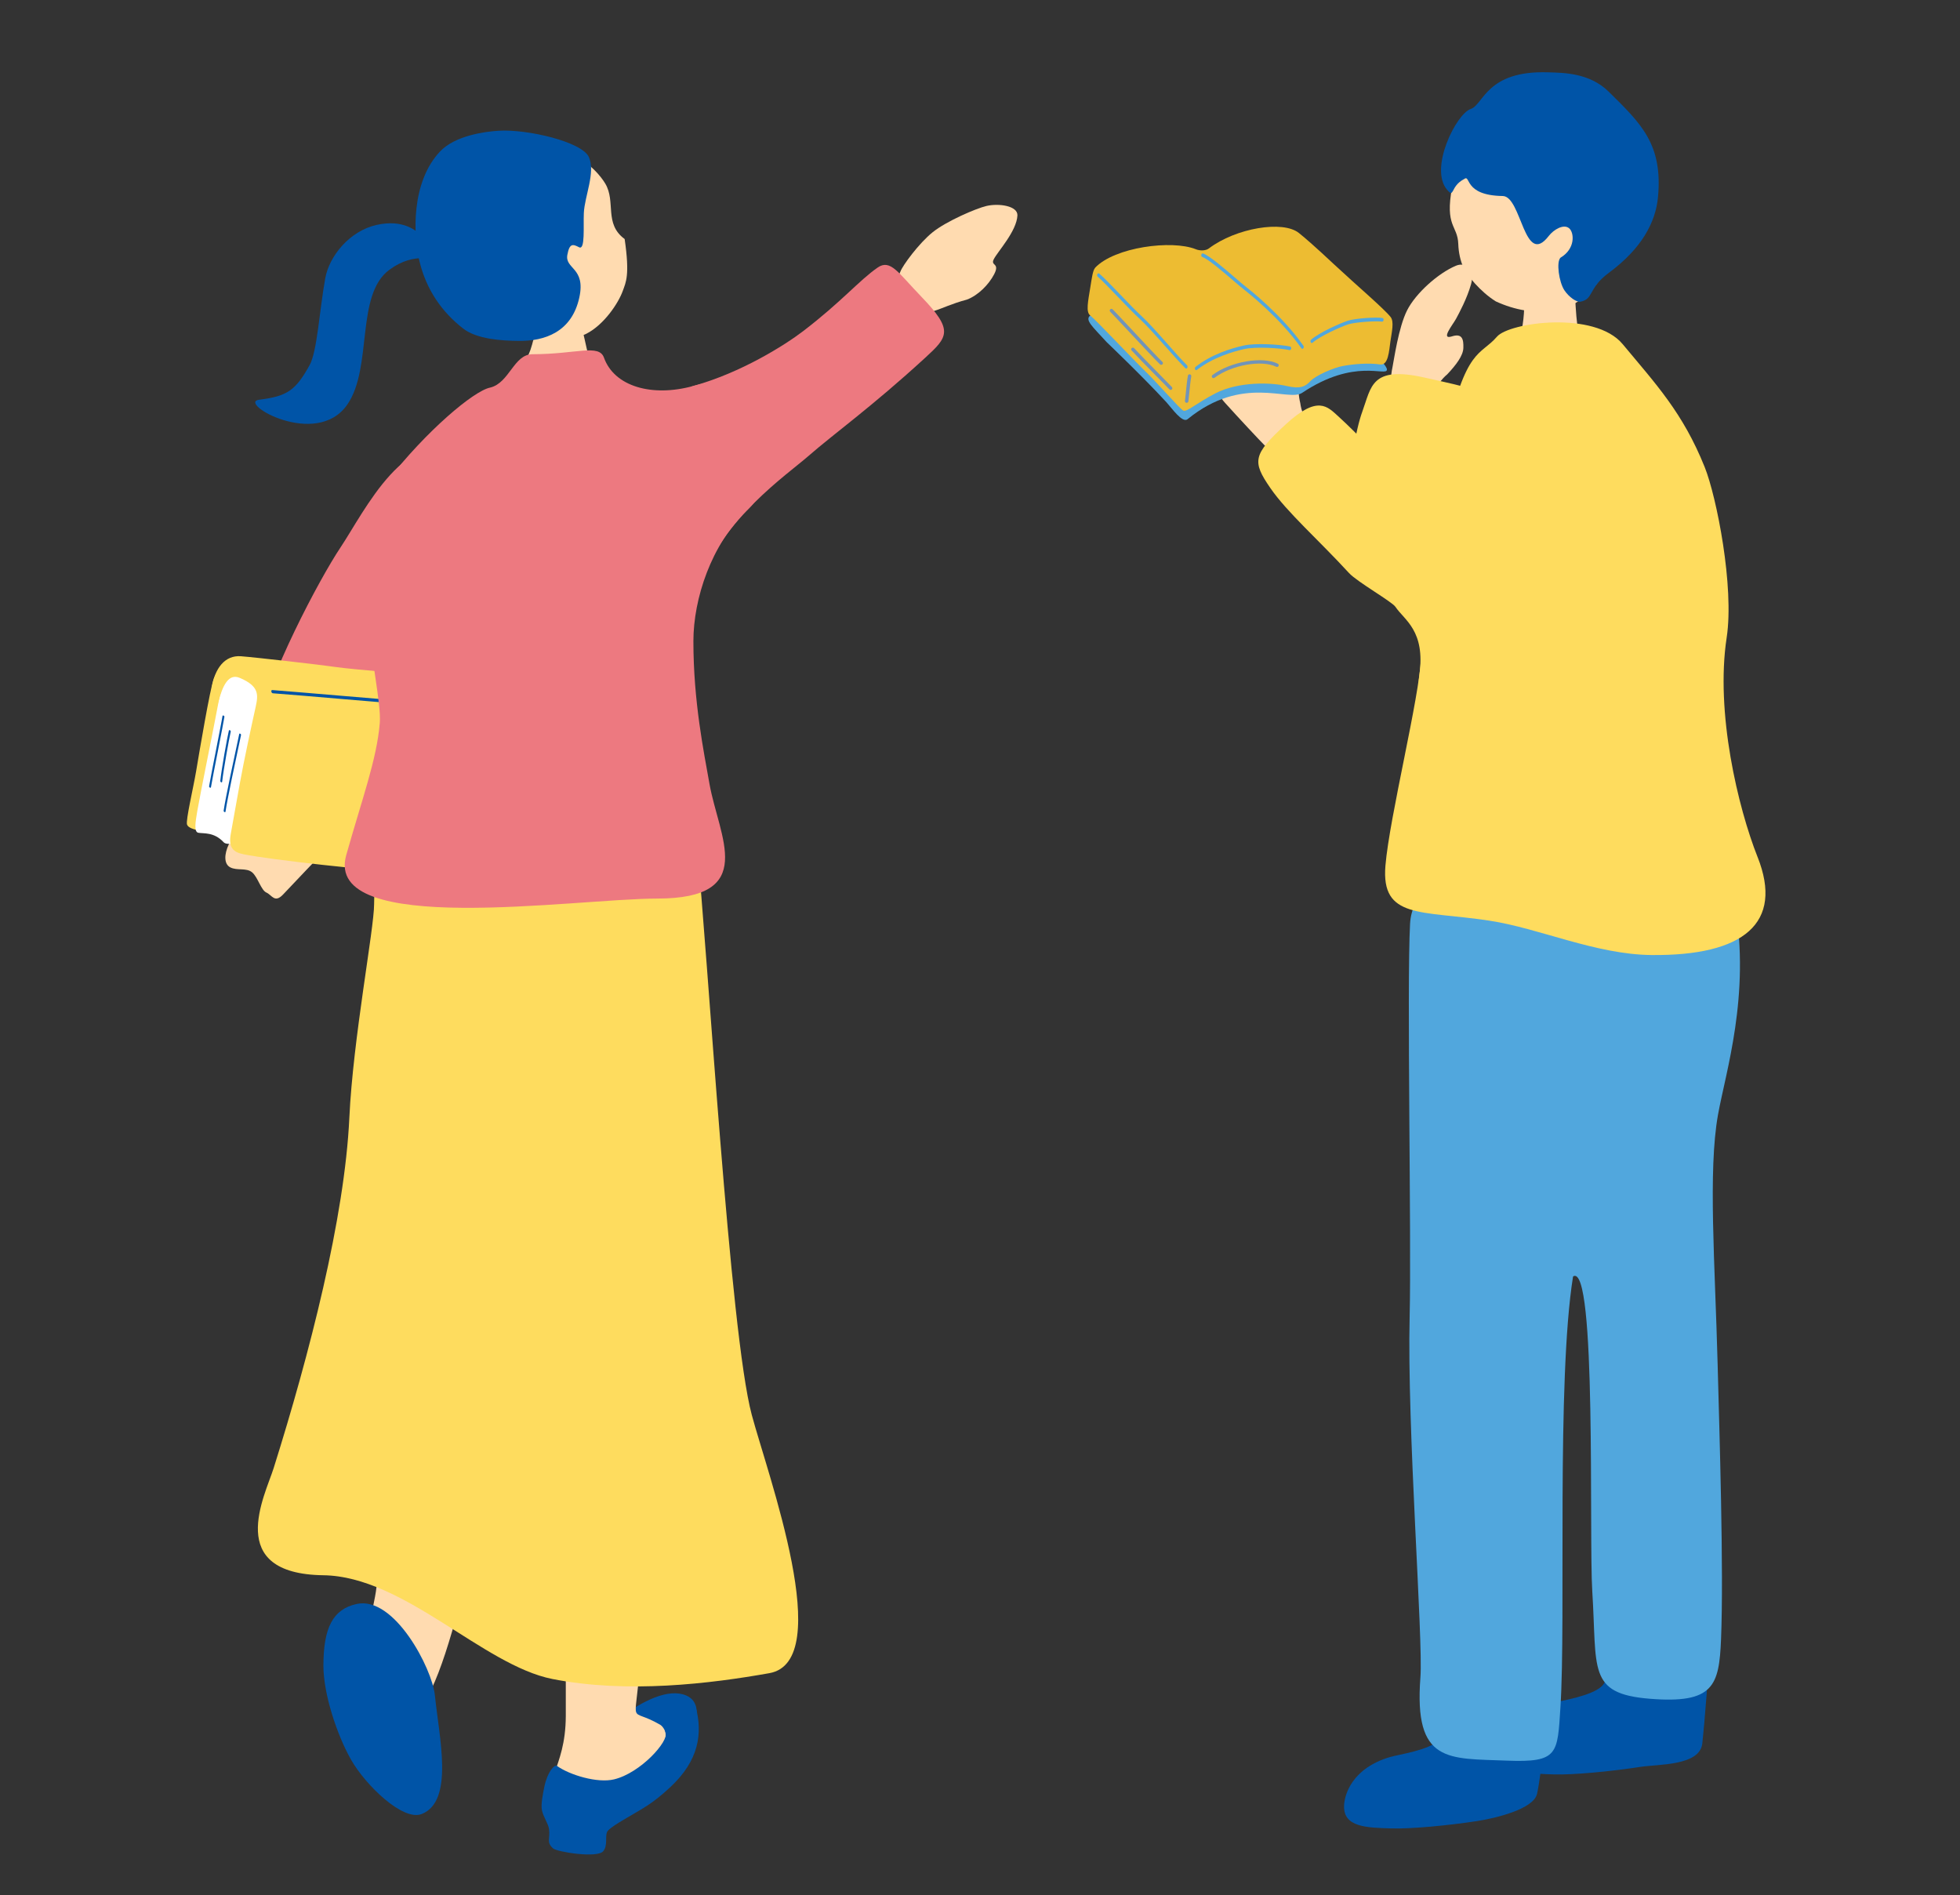 <?xml version="1.0" encoding="UTF-8"?>
<svg id="uuid-0b0db3a6-0586-4292-98b8-a0c3b543c5d3" data-name="レイヤー 2" xmlns="http://www.w3.org/2000/svg" viewBox="0 0 285.69 276.24">
  <rect x="0" y="0" width="285.69" height="276.24" fill="#333333" stroke="none"/>
  <defs>
    <style>
      .uuid-a79ed308-95d3-4599-af7a-4ec9517cb2a3 {
        fill: #51a7dd;
      }

      .uuid-2f9bf4a3-6279-44f0-b12e-2f18bcfc9ae5 {
        fill: #ed7980;
      }

      .uuid-309038b4-c80d-48b4-be09-1f0b1790a8d0 {
        fill: #edbc32;
      }

      .uuid-5af6dbf2-a2a4-4de3-ac93-25a8af55f83a {
        fill: #fff;
      }

      .uuid-9a29cb71-2ee5-40af-9587-38d271ca647b {
        fill: #ffdbb0;
      }

      .uuid-b5455eca-2c73-41e7-9a17-597541e204ea {
        fill: #7194b8;
      }

      .uuid-1ed569da-8541-435a-87dc-34f05b69db4d {
        fill: #fedc5e;
      }

      .uuid-7904d4a0-4ca8-4b3e-a327-7858b22b49ff {
        fill: #0054a7;
      }
    </style>
  </defs>
  <g>
    <path class="uuid-9a29cb71-2ee5-40af-9587-38d271ca647b" d="M47.5,99.24c-4.04-.73-3.5,4.86-3.53,6.24-.03,1.38-.73,3.76-2.09,5.61s-7.92,10.67-8.55,12.02c-.63,1.35-.74,2.82.25,3.32.99.5,2.32.02,3.16.71.84.69,1.3,2.61,2.1,2.96s1.19,1.59,2.43.27,5.57-5.88,6.28-6.56c.7-.67,1.76,1.28,2.91.82,1.15-.46-.45-10.33-.45-12.04,0-1.71.77-12.75-2.51-13.34Z"/>
    <path class="uuid-2f9bf4a3-6279-44f0-b12e-2f18bcfc9ae5" d="M50.08,112.32c3.25-6.07,6.79-16.51,14.23-27.14,1.93-2.76,10.74-13.89,3.42-18.67-8.23-5.38-14.72,8.24-18.09,13.27-3.1,4.62-10.77,19.19-11.92,26.14-.76,4.57-1.11,5.29,5.42,7.32,6.43,2,5.88,1.07,6.95-.92Z"/>
    <g>
      <path class="uuid-1ed569da-8541-435a-87dc-34f05b69db4d" d="M31.59,121.26c-1,0-4.04-.16-4.33-1.08-.2-.63.91-5.31,1.32-7.73.46-2.75,2.03-12.07,2.58-13.53.98-2.56,2.31-2.2,4.54-1.7,2.23.5,3.04,5.37,2.08,8.98-.95,3.6-4.26,11.21-4.37,11.39-.11.18-.97,3.67-1.82,3.67Z"/>
      <path class="uuid-5af6dbf2-a2a4-4de3-ac93-25a8af55f83a" d="M32.6,122.76c-1.4-1.51-2.91-1.24-3.69-1.38-.68-.12-.41-1.64-.15-3.18.43-2.51,2.57-13.03,2.84-14.55.76-4.27,1.45-6.3,4.23-6.07,3.61.3,16.52,3.53,20.9,4.03,1.63.18,3.35,3.78,2.54,12.42-.12,1.27-.58,9.74-2.92,9.72-3.44-.04-8-.54-14.37-1.51-3.8-.58-8.54,1.41-9.37.53Z"/>
      <path class="uuid-1ed569da-8541-435a-87dc-34f05b69db4d" d="M60.55,127.21c-6.43-.23-21.31-1.94-25.02-2.69-1.48-.3-2.27-.9-1.89-3,.34-1.91.69-3.81,1.32-7.35.6-3.35,1.73-8.54,2.3-11.11.39-1.78.55-3.04-2.3-4.25-1.64-.7-2.5,1.05-3.18,3.65-.45,1.7-1.1-.88-.94-2.03.43-3.07,1.97-4.95,4.27-4.78,2.3.18,11.73,1.26,13.82,1.57,2.61.38,11.57,1.07,12.79,1.19,1.21.12,2.53-.04,3.66,1.47,1.61,2.16,1.85,4.17,1.63,6.22s-1.09,10.28-1.79,14.03c-.92,4.92.85,7.28-4.65,7.08Z"/>
      <path class="uuid-7904d4a0-4ca8-4b3e-a327-7858b22b49ff" d="M39.61,100.6c-.05.03-.08.11-.06.2.02.13.12.24.22.25,1.98.14,6.37.52,10.62.88,3.33.28,6.58.56,8.5.71.1,0,.16-.09.14-.22-.02-.13-.12-.24-.22-.25-1.92-.15-5.17-.43-8.5-.71-4.25-.36-8.65-.73-10.63-.88-.03,0-.06,0-.08.02Z"/>
      <path class="uuid-7904d4a0-4ca8-4b3e-a327-7858b22b49ff" d="M34.89,106.95s-.02.02-.02.04l-.19.9c-.54,2.53-1.82,8.45-2.08,10.27-.01.07.04.16.12.2.07.04.14.01.15-.06.26-1.81,1.53-7.73,2.07-10.26l.19-.9c.01-.07-.03-.16-.11-.2-.06-.03-.11-.03-.14,0Z"/>
      <path class="uuid-7904d4a0-4ca8-4b3e-a327-7858b22b49ff" d="M33.38,106.45s-.01.02-.02.04c-.27,1.15-1.07,5.58-1.25,7.34,0,.07.05.16.12.19.08.03.14,0,.15-.07.19-1.74.99-6.17,1.25-7.31.02-.07-.03-.16-.11-.2-.06-.03-.11-.03-.14,0Z"/>
      <path class="uuid-7904d4a0-4ca8-4b3e-a327-7858b22b49ff" d="M32.45,104.31s-.02.03-.02.05c-.07.52-.53,2.82-.96,5.06-.42,2.13-.85,4.34-.99,5.18-.01.07.04.16.11.2.08.04.15.01.16-.06.14-.84.57-3.05.99-5.18.46-2.34.89-4.55.97-5.07.01-.07-.04-.16-.12-.19-.06-.03-.11-.02-.13.01Z"/>
    </g>
    <path class="uuid-9a29cb71-2ee5-40af-9587-38d271ca647b" d="M84.42,45.66c-.47.01-5.19-.06-5.78-.1-.23,1.01-.95,4.72-1.53,5.96-.58,1.24-2.71,5.59-3.3,6.22,1.08,1.65,13.28,1.34,15.63-.33-1.24-.59-3.53-4.73-3.9-6.51-.37-1.78-1.11-4.56-1.12-5.23Z"/>
    <g>
      <path class="uuid-9a29cb71-2ee5-40af-9587-38d271ca647b" d="M70.04,42.88c-5.23-8.63-4.75-17.06,3.46-20.4,8.45-3.44,13.52,2.23,14.73,4.29,1.57,2.65-.22,5.84,2.82,8.07.77,5.29.18,6.3-.27,7.55-.64,1.8-2.74,4.95-5.32,6.26-2.06,1.05-5.54.42-7.59-.4-1.93-.78-6.64-3.39-7.83-5.36Z"/>
      <path class="uuid-7904d4a0-4ca8-4b3e-a327-7858b22b49ff" d="M72.64,19.06c-1.92.12-6.28.68-8.49,3.01-4.24,4.47-3.94,12.2-3,16.05,1,4.1,3.23,7.33,6.35,9.76,2.01,1.57,5.63,1.78,8.08,1.81,3.82.05,7.76-1.29,8.86-6.32.97-4.41-2.14-4.13-1.74-6.24.32-1.71.8-1.56,1.71-1.09s.6-3.06.69-4.99c.11-2.45,1.73-5.93.74-8.15s-8.95-4.11-13.2-3.84Z"/>
    </g>
    <path class="uuid-7904d4a0-4ca8-4b3e-a327-7858b22b49ff" d="M63.32,37.36c.2-1.12-.76-1.83-1.79-2.9-.8-.83-2.74-2.54-6.62-1.68-3.96.88-6.91,4.54-7.5,7.77-.84,4.64-1.18,10.69-2.28,12.67-2.03,3.65-3.21,4.53-7.35,5.04-3.28.41,8.34,7.24,12.85.7,3.73-5.42,1.14-15.99,6.14-19.65,3.76-2.75,6.4-1.09,6.56-1.95Z"/>
    <path class="uuid-7904d4a0-4ca8-4b3e-a327-7858b22b49ff" d="M93.98,261.95c3.83-3.02,10.65-12.88,6.03-14.83-5.14-2.17-15.04,7.36-17.26,11-.26.43-2.07,2.27-1.68,3.56.55,1.79,3.44,3.48,5.64,3.59,1.34.07,4.51-1.14,7.26-3.31Z"/>
    <path class="uuid-9a29cb71-2ee5-40af-9587-38d271ca647b" d="M96.17,251.36c-4.63-2.69-3.57.72-2.92-8.48.23-3.23,5.13-34.71,5.44-44.48.43-13.2-2.02-11.02-7.41-10.86-10.26.3-8.58,8.23-8.73,21.89-.13,11.85-.06,35.61-.08,40.7-.04,8.04-3.83,9.12-1.18,14,1.29,2.38,6.63.78,11.19-2.76,4.64-3.59,4.58-7.78,4.54-8.67-.02-.44-.4-1.09-.85-1.35Z"/>
    <path class="uuid-7904d4a0-4ca8-4b3e-a327-7858b22b49ff" d="M101.39,248.7c-.35-1.27-5.16,1.84-4.37,3.83.5,1.26-3.65,5.89-7.51,6.82-2.43.59-6.46-.63-8.33-1.96-.36-.26-1.4.89-1.84,3.06-.2.98-.52,2.55-.35,3.39.2.99.93,1.96,1.04,2.77.19,1.44-.45,1.86.59,2.81.55.5,6.44,1.46,7.31.4.67-.82.26-1.99.54-2.77.24-.65,3.11-2.19,3.8-2.62,1.19-.74,2.79-1.46,5.48-3.99,4.06-3.8,4.74-7.73,3.63-11.75Z"/>
    <path class="uuid-9a29cb71-2ee5-40af-9587-38d271ca647b" d="M68.44,227.95c1.75-7.58,7.15-27.29,6.71-40.09-.43-12.39-3.94-10.35-8.75-7.87-7.1,3.66-8.02,5.98-7.96,20.57.04,11.13-2.65,21.59-3.56,30.74-.33,3.36-3.09,11.45-.61,16.04,1.21,2.23,4.4,3.32,6.58,1.78,2.65-1.87,5.63-12.73,7.58-21.17Z"/>
    <path class="uuid-7904d4a0-4ca8-4b3e-a327-7858b22b49ff" d="M63.39,247.1c-.39-3.89-5.92-14.54-11.42-13.31-3.44.77-4.83,3.43-4.83,9.02,0,4.09,1.99,10.11,4.05,13.71,2.09,3.66,7.53,8.97,10.28,7.88,4.77-1.89,2.52-11.25,1.92-17.31Z"/>
    <path class="uuid-1ed569da-8541-435a-87dc-34f05b69db4d" d="M109.58,206.23c-3.21-11.95-6.38-67.08-8.03-83.23-1.4-13.72-12.15-11.66-31.78-11.66-12.72,0-15.24,11.81-15.24,20.45,0,3.61-3.07,19.58-3.61,31.14-.68,14.58-5.82,34.48-11.03,51.05-1.27,4.04-7.26,15.42,7.25,15.62,11.74.16,23.26,13.12,33.37,15.12,10.95,2.16,23.05.68,31.64-.85,9.74-1.74-.22-28.87-2.57-37.64Z"/>
    <path class="uuid-2f9bf4a3-6279-44f0-b12e-2f18bcfc9ae5" d="M101.08,56.25c-6.08,1.68-11.55.06-13.04-4.11-.73-2.05-3.97-.52-10.43-.51-2.72,0-3.36,4.19-6.16,4.86-2.41.48-9.35,6.35-15,13.62-6.92,8.91-.67,29.95-1.09,35.24-.42,5.29-2.61,11.17-4.89,19.28-3.4,12.04,33.33,6.34,45.33,6.34,14.79,0,8.99-8.94,7.61-16.74-.82-4.66-2.34-11.96-2.34-20.77,0-6.22,2.63-14.13,7.78-19.04,3.99-3.81,3.45-7.86,2.95-11.5-.53-3.85-.06-9.61-10.73-6.67Z"/>
    <path class="uuid-9a29cb71-2ee5-40af-9587-38d271ca647b" d="M136.05,45.35c-.64.19-6.72,10.33-9.74,8.02-4.92-3.75,4.09-11.42,4.93-13.78.31-.87,2.69-4.12,4.69-5.73,1.99-1.61,6.35-3.49,7.86-3.84,1.8-.42,4.57-.02,4.51,1.38-.11,2.31-2.88,5.26-3.45,6.39-.51,1.01.94.48.06,2.18-.77,1.49-2.32,3.08-3.98,3.7-2.28.61-3.54,1.28-4.87,1.68Z"/>
    <path class="uuid-2f9bf4a3-6279-44f0-b12e-2f18bcfc9ae5" d="M127.91,39.01c-2.65,1.83-5.3,5.02-10.85,9.26-2.67,2.04-9.03,6.05-15.99,7.98-3.57.99-5.67,18.22-5.21,24.76.2,2.89,3.56,12.81,6.44,3.78,2.88-9.05,12.47-15.65,15.47-18.27,3.87-3.38,9.16-7.11,17.04-14.33,3.42-3.13,4.21-4.04-.53-8.96-3.4-3.53-4.5-5.51-6.36-4.23Z"/>
  </g>
  <g>
    <path class="uuid-9a29cb71-2ee5-40af-9587-38d271ca647b" d="M208.46,57.39c-2.57,2.85-6.73,1.96-5.48-3.93.2-.95.86-5.74,2.12-8.23s4.52-5.41,7.12-6.5c1.47-.62,2.78.64,2.2,2.7s-1.73,4.2-2.2,5.06c-.47.86-2.3,3.08-.59,2.54,1.51-.49,1.71.43,1.67,1.68-.03,1.12-1.04,2.46-2.35,3.85-.84.69-1.46,1.68-2.5,2.84Z"/>
    <path class="uuid-1ed569da-8541-435a-87dc-34f05b69db4d" d="M213.6,78.51c.44-4.71.96-14.22,1.48-19.71.21-2.2.12-2.08-7.5-3.78-7.73-1.72-7.68,1.34-9.01,4.98-.93,2.56-1.99,8.09-1.92,14.8.06,5.38,2.36,6.69,6.76,8.2,5,1.71,9.91-1.48,10.19-4.49Z"/>
    <path class="uuid-9a29cb71-2ee5-40af-9587-38d271ca647b" d="M190.58,62.39c1.02,3.7-1.97,6.72-6.27,2.5-.69-.68-3.92-4.14-5.79-6.22-2.81-3.12-2.76-8.45-1.47-9.38,4.23-3.03,6.13.98,6.6,1.84.47.86,2.19,4.22,2.65,2.49.4-1.53,1.35-2.08,2.19-1.09.73.85.56,4.37,1.04,6.23.13,1.08.63,2.13,1.05,3.64Z"/>
    <path class="uuid-7904d4a0-4ca8-4b3e-a327-7858b22b49ff" d="M249.03,241.27c-.07-.91-5.69-3.18-10.75-2.04-2.37.54-3.84,5.58-4.74,6.48-1.51,1.52-5.97,2.15-7.2,2.51-5.56,1.65-6.65,5.5-6.7,7.12-.09,3.14,3.33,3.18,6.88,3.29,2.75.08,8.12-.41,12.52-1.09,2.72-.42,8.72-.14,9.09-3.43.31-2.76,1.02-11.42.9-12.85Z"/>
    <path class="uuid-7904d4a0-4ca8-4b3e-a327-7858b22b49ff" d="M225.32,249.17c-.07-.91-5.68-3.19-10.75-2.05-2.37.53-3.85,5.57-4.75,6.47-1.51,1.52-5.97,2.14-7.2,2.5-5.56,1.65-6.66,5.49-6.71,7.11-.1,3.14,3.32,3.19,6.87,3.3,2.75.09,8.12-.4,12.52-1.07,2.72-.42,8.24-1.75,8.74-3.97.62-2.71,1.38-10.87,1.27-12.29Z"/>
    <path class="uuid-a79ed308-95d3-4599-af7a-4ec9517cb2a3" d="M225.25,127.24c10.33.32,26.91.34,27.53,5.34,1.23,10-8.86,31.72-13.79,38.85-3.08,4.46-8.25,5.58-9.7,14.61-2.44,15.21-1.02,50.05-1.84,62.8-.44,6.8-.28,8.08-7.81,7.78-8.51-.35-13.57.47-12.6-12.14.42-5.47-1.97-36.39-1.57-52.61.28-11.31-.43-48.09.06-57.22.49-8.96,14.36-7.56,19.72-7.39Z"/>
    <path class="uuid-a79ed308-95d3-4599-af7a-4ec9517cb2a3" d="M212.52,129.25c1.54-.19,38.78-6.67,40.36,2.56,2.28,13.25-1.35,24.46-2.46,30.65-1.47,8.18-.44,21.75-.06,36.29.26,9.89.91,30.11.5,40.17-.28,6.81-1.09,9.43-10.41,8.68-9.11-.74-7.63-4.3-8.36-15.66-.5-7.77.67-48.01-2.8-45.9-1.08.66-9.38-.47-11.06-9.43-1.6-8.56-9.73-46.85-5.72-47.35Z"/>
    <path class="uuid-9a29cb71-2ee5-40af-9587-38d271ca647b" d="M221.87,39.99c.48-.02,6.86.25,7.46.16.29,1.17.26,7.77,1.03,9.12,1.74,3.1,5.13,7.84-1.96,7.58-11.93-.43-8.07-3.86-7.05-7,1.45-4.48.56-9.07.53-9.86Z"/>
    <g>
      <path class="uuid-9a29cb71-2ee5-40af-9587-38d271ca647b" d="M234.56,38.12c-1.69,4.24-4.92,6.7-7.88,7.15-2.95.45-5.86-.06-8.65-1.34-2.28-1.42-4.21-3.83-4.71-4.92-.46-1-.72-2.23-.76-3.43-.09-2.81-2-2.47-.89-8.36.34-1.79,2.82-10.13,10.72-11.78,6.94-1.46,15.72,13.81,12.17,22.68Z"/>
      <path class="uuid-7904d4a0-4ca8-4b3e-a327-7858b22b49ff" d="M213.39,26.11c-2.05,1.08-1.35,2.86-2.47,1.54-2.64-3.11,1.35-11.08,3.46-11.77,1.87-.62,2.26-5.63,11.26-5.34,2.23.07,6.04.06,8.84,2.82,4.72,4.65,7.91,7.65,7.19,15.37-.34,3.63-2.33,7.46-7.16,11.03-3.08,2.28-2.16,3.83-4.16,4.22-.51.1-1.64-.64-2.33-1.68-.78-1.19-1.2-4.12-.56-4.74,2.2-1.31,1.99-3.62,1.29-4.26-.79-.73-2.29.16-3.01,1.1-3.59,4.66-3.94-5.79-6.7-5.83-5.81-.08-4.6-3.24-5.65-2.46Z"/>
    </g>
    <path class="uuid-1ed569da-8541-435a-87dc-34f05b69db4d" d="M256.19,124.93c-2.85-7.2-6.18-21.06-4.51-32,1.13-7.4-1.47-20.53-3.2-24.84-3.18-7.94-7.14-12.13-11.96-17.93-4.08-4.91-16.54-3.17-18.32-1.09-2.43,2.83-4.5,1.45-7.45,14.67-1.63,7.29-3.18,20.36-3.62,32.11-.21,5.74-4.59,23.18-5.19,30.33-.65,7.8,5.18,6.51,15.09,8,7.33,1.1,15.51,4.94,23.71,5.02,13.44.13,19.26-4.66,15.45-14.28Z"/>
    <path class="uuid-1ed569da-8541-435a-87dc-34f05b69db4d" d="M203.33,68.93c-.97-.9-5.56-5.81-8.21-8.2-1.63-1.47-3.01-3.21-7.72,1.13-4.78,4.41-4.92,5.38-2.23,9.28,2.45,3.55,6.91,7.43,11.48,12.4,1.17,1.27,6.24,4.15,6.75,4.91,1.29,1.94,4.39,3.44,3.49,9.93-1.08,7.81,7.38-5.85,7.68-10.27.56-8.18-6.23-14.55-11.24-19.18Z"/>
    <g>
      <path class="uuid-a79ed308-95d3-4599-af7a-4ec9517cb2a3" d="M158.92,46c3.02-2.44,9.6-3.61,12.44-3.92,2.51-.57,8.14-2.6,8.87-2.96,2.39-1.2,3.52-1.54,7.3,2.03.66.63,3.19,2.22,5.83,4.38,3.83,3.13,8.88,7.4,8.8,8.36-.09,1.05-4.7-1.76-12.36,3.37-2.02,1.35-8.66-2.72-16.7,3.84-.76.62-2.28-1.59-3.08-2.47-3.54-3.84-8.7-8.75-8.7-8.75-2.08-2.29-3.23-3.23-2.41-3.89Z"/>
      <path class="uuid-309038b4-c80d-48b4-be09-1f0b1790a8d0" d="M159.62,39.03c2.84-3.01,11.19-4.11,14.69-2.7.59.24,1.43.23,1.88-.11,3.97-3,10.82-4.13,13.14-2.26.9.72,2.47,2.08,5.1,4.55,3.28,3.06,7.3,6.47,8.27,7.7.53.67.17,2.17-.03,3.53-.2,1.39-.3,3.56-1.5,3.38-1.64-.24-3.75-.08-5.41.22-1.4.25-4.01,1.4-4.74,2.2-.76.82-1.52,1.18-3.44.73-2.38-.56-7.12-.65-10.42,1.06-2.75,1.43-4.18,2.76-4.68,2.52s-3.79-4.05-5.48-5.67c-1.69-1.62-7.34-7.64-8.07-8.18-.69-.51-.34-2.04.01-4.22.19-1.15.34-2.38.69-2.75Z"/>
      <path class="uuid-a79ed308-95d3-4599-af7a-4ec9517cb2a3" d="M189.83,50.85s.1-.03.14-.08c.08-.1.09-.27.02-.37-3.16-4.51-8.02-8.31-8.23-8.47-.45-.35-1.1-.9-1.78-1.49-1.63-1.4-3.66-3.14-4.62-3.5-.1-.04-.22.04-.25.18-.04.14.02.29.12.32.91.34,2.91,2.06,4.52,3.44.72.62,1.34,1.15,1.8,1.5.2.16,5.02,3.92,8.14,8.38.04.05.09.08.14.08Z"/>
      <path class="uuid-a79ed308-95d3-4599-af7a-4ec9517cb2a3" d="M191.21,50s.08-.02.11-.05c1.1-.98,4.16-2.34,5.21-2.68,1-.32,4.11-.53,4.91-.39.1.02.21-.08.23-.23.02-.14-.05-.28-.16-.3-.84-.16-4.01.05-5.06.4-1.02.33-4.15,1.71-5.34,2.76-.09.08-.12.25-.07.37.04.07.1.11.16.11Z"/>
      <path class="uuid-a79ed308-95d3-4599-af7a-4ec9517cb2a3" d="M174.35,53.96s.07-.01.1-.04c2.35-1.84,5.36-2.7,6.94-3.05,1.6-.35,5.12-.16,6.57.16.11.02.21-.07.24-.22.02-.14-.04-.28-.15-.3-1.48-.32-5.07-.52-6.7-.16-1.96.43-4.79,1.32-7.08,3.12-.1.08-.13.24-.08.36.03.08.1.13.17.13Z"/>
      <path class="uuid-a79ed308-95d3-4599-af7a-4ec9517cb2a3" d="M172.89,53.73c.06,0,.12-.04.16-.11.07-.12.06-.28-.03-.37-.84-.85-1.88-2.02-2.88-3.16-1.32-1.49-2.68-3.03-3.7-3.97-.87-.81-2.04-2.02-3.17-3.2-1.2-1.25-2.33-2.43-3.04-3.04-.09-.08-.21-.04-.28.08-.06.12-.04.29.05.36.69.6,1.82,1.78,3.01,3.02,1.13,1.18,2.31,2.4,3.19,3.21,1,.93,2.36,2.46,3.67,3.94,1.01,1.14,2.06,2.32,2.9,3.17.03.03.08.05.12.05Z"/>
      <path class="uuid-b5455eca-2c73-41e7-9a17-597541e204ea" d="M172.97,58.71s-.02,0-.03,0c-.14-.02-.24-.14-.22-.28.03-.26.07-.62.11-1.02.09-.93.21-2.08.32-2.65.03-.13.14-.23.29-.2.13.03.22.16.2.29-.1.55-.22,1.69-.31,2.61-.04.4-.08.77-.11,1.03-.01.13-.12.22-.25.22Z"/>
      <path class="uuid-b5455eca-2c73-41e7-9a17-597541e204ea" d="M169.25,53.17c-.06,0-.12-.02-.17-.07-.51-.47-2.51-2.62-4.28-4.51-1.36-1.45-2.64-2.82-2.97-3.15-.1-.1-.1-.25,0-.35.1-.1.26-.1.35,0,.35.34,1.57,1.65,2.99,3.17,1.76,1.89,3.76,4.03,4.26,4.49.1.09.11.25.01.35-.05.05-.12.08-.18.08Z"/>
      <path class="uuid-b5455eca-2c73-41e7-9a17-597541e204ea" d="M170.63,56.83c-.07,0-.13-.03-.18-.08-.36-.38-1.13-1.17-2-2.04-1.37-1.39-2.91-2.97-3.51-3.63-.09-.1-.09-.26.02-.35.1-.09.26-.09.35.02.59.65,2.14,2.23,3.5,3.61.86.88,1.64,1.67,2,2.05.09.1.09.26,0,.35-.05.05-.11.07-.17.07Z"/>
      <path class="uuid-b5455eca-2c73-41e7-9a17-597541e204ea" d="M176.88,55.11c-.08,0-.15-.03-.2-.1-.08-.11-.06-.27.05-.35,2.64-1.96,7.27-2.77,9.52-1.65.12.06.17.21.11.34-.06.12-.21.17-.33.11-2.12-1.04-6.49-.27-9,1.6-.04.03-.1.05-.15.05Z"/>
    </g>
  </g>
</svg>